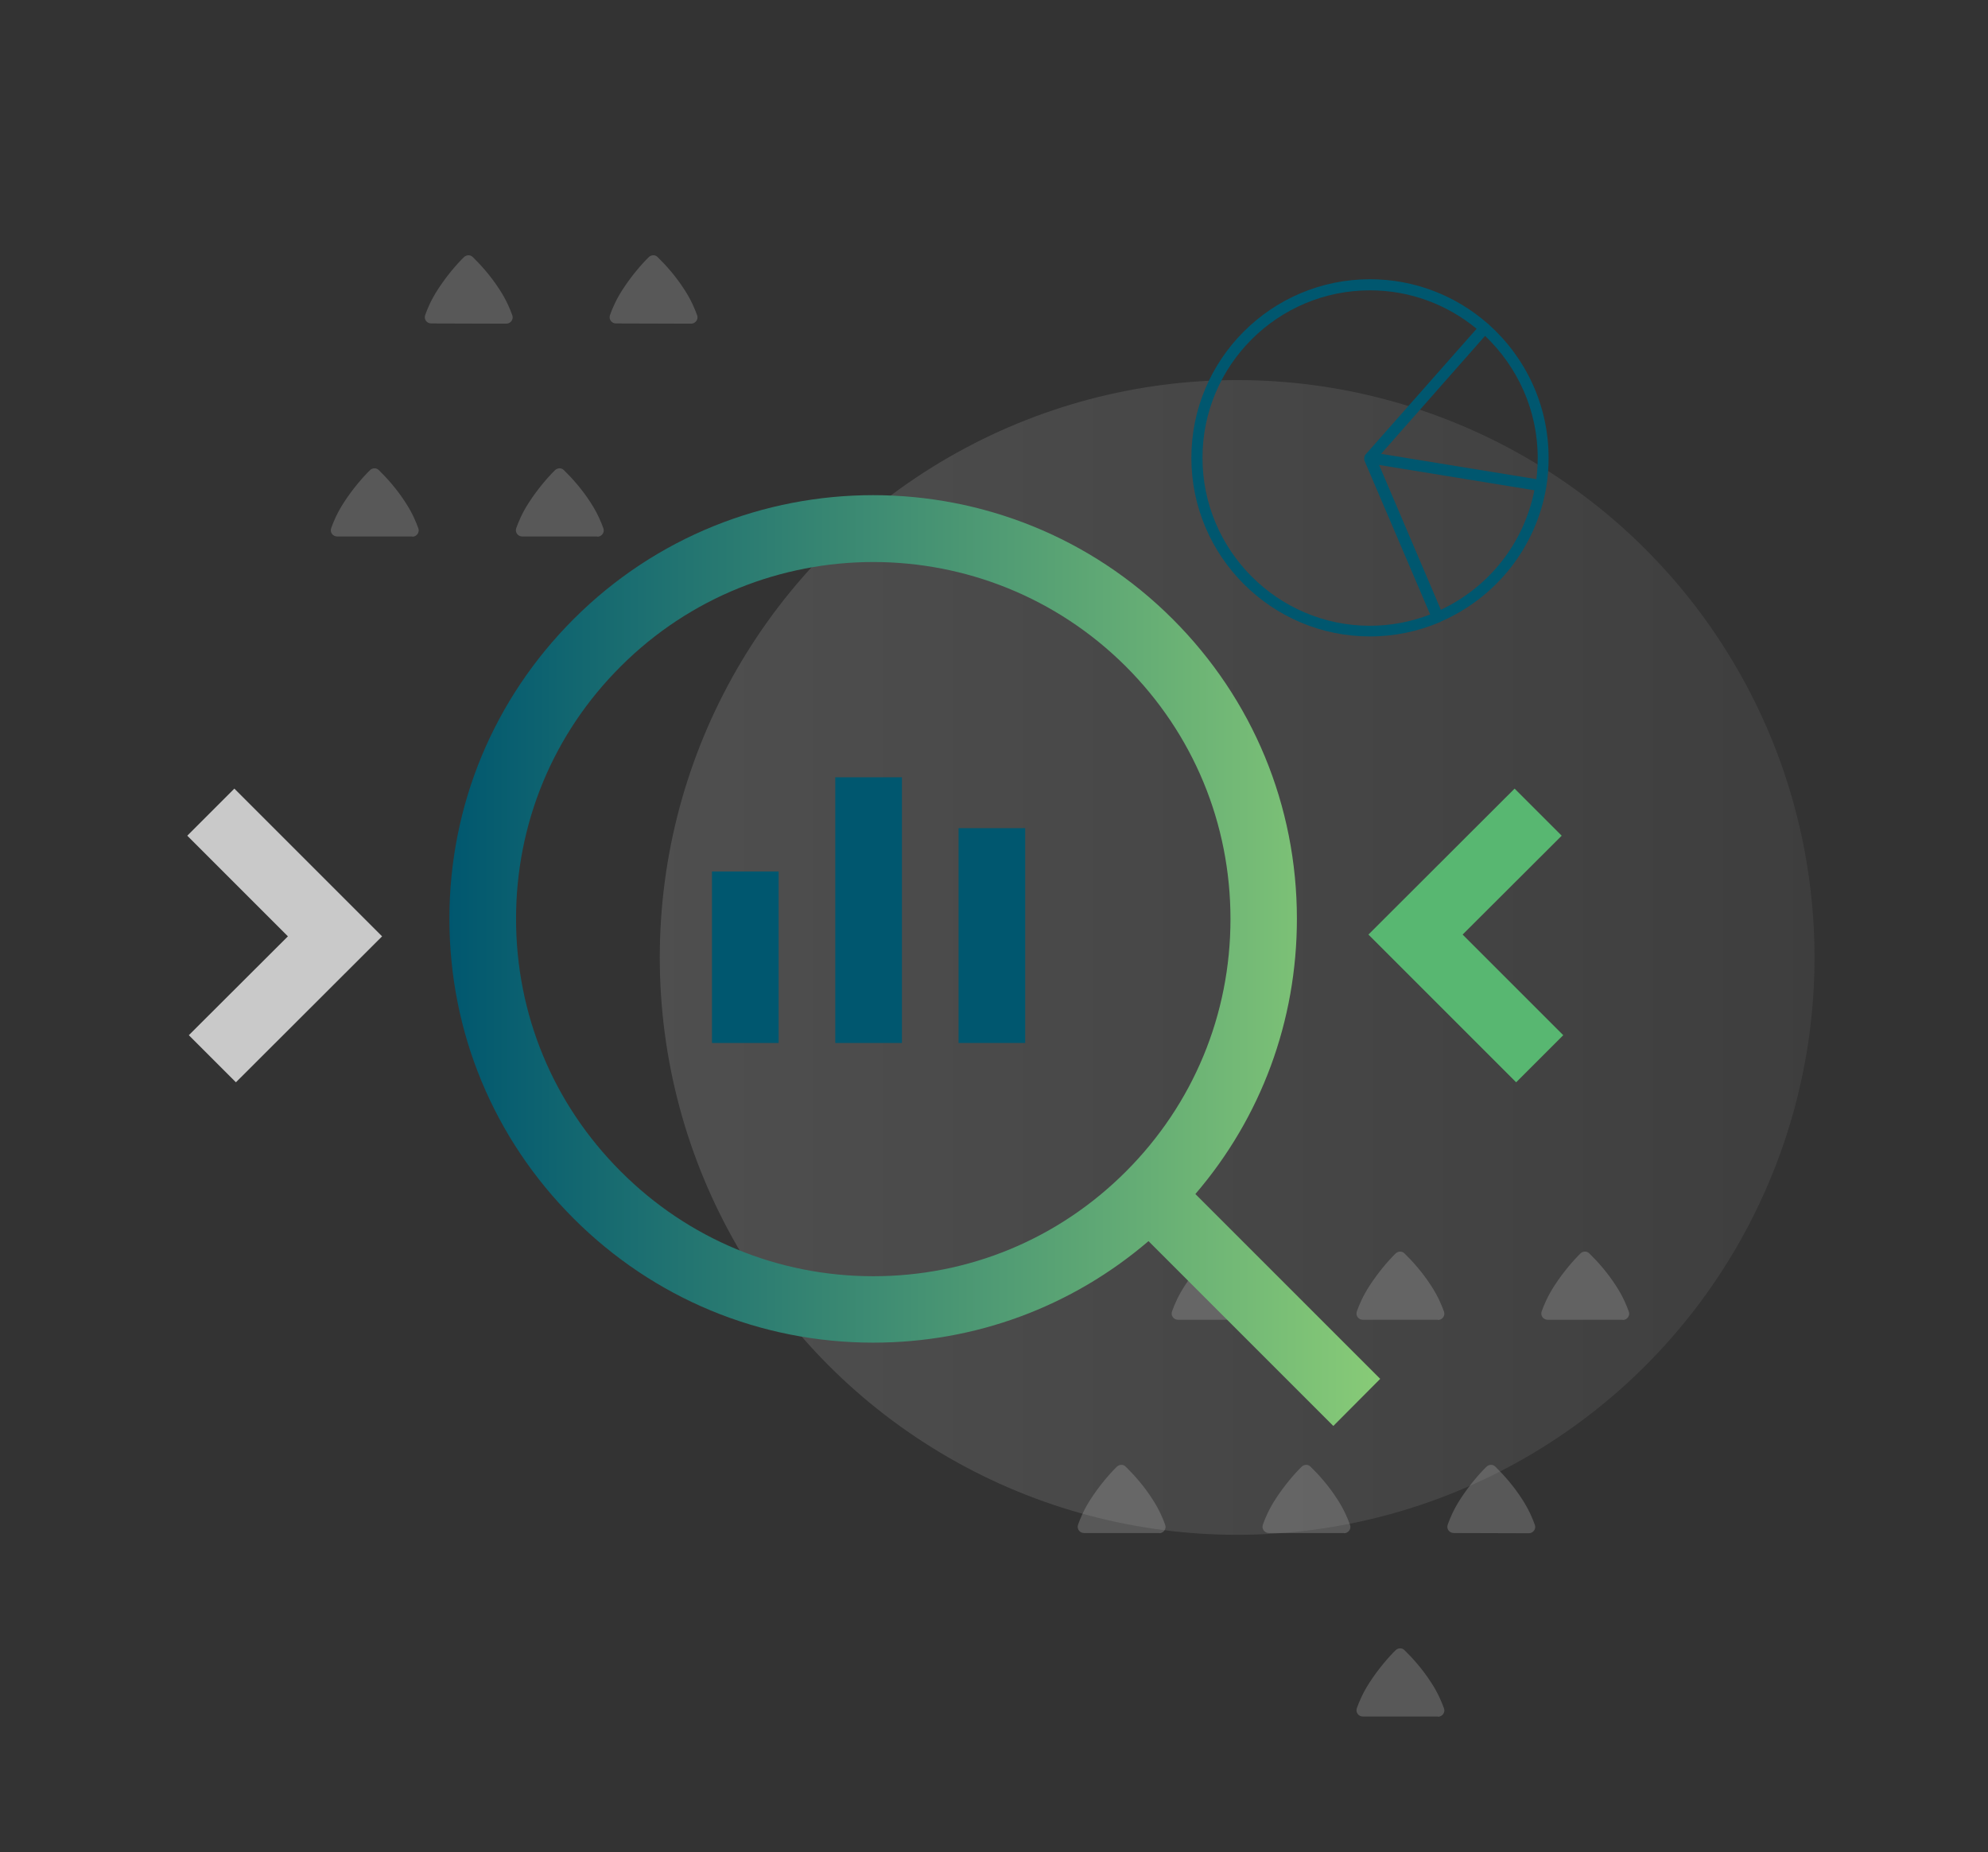 <?xml version="1.0" encoding="utf-8"?>
<!-- Generator: Adobe Illustrator 25.2.0, SVG Export Plug-In . SVG Version: 6.00 Build 0)  -->
<svg version="1.1" id="Layer_1" xmlns="http://www.w3.org/2000/svg" xmlns:xlink="http://www.w3.org/1999/xlink" x="0px" y="0px"
	 viewBox="0 0 894.9 833.8" style="enable-background:new 0 0 894.9 833.8;" xml:space="preserve">
<rect x="0" y="0" width="894.9" height="833.8" fill="#333333" stroke="none"/>
<style type="text/css">
	.st0{opacity:0.15;fill:url(#SVGID_1_);}
	.st1{opacity:0.3;}
	.st2{fill:#B0B0B0;}
	.st3{fill:none;stroke:#00576F;stroke-width:30;stroke-miterlimit:10;}
	.st4{fill:#00576F;}
	.st5{fill:none;stroke:#58B771;stroke-width:30;stroke-miterlimit:10;}
	.st6{fill:#A6DA78;}
	.st7{fill:url(#SVGID_2_);}
	.st8{fill:#FFFFFF;}
	.st9{fill:none;stroke:#A6DA78;stroke-width:5;stroke-miterlimit:10;}
	.st10{fill:none;stroke:#00576F;stroke-width:5;stroke-miterlimit:10;}
	.st11{opacity:0.15;}
	.st12{fill:url(#SVGID_3_);}
	.st13{fill:url(#SVGID_4_);}
	.st14{fill:url(#SVGID_5_);}
	.st15{fill:url(#SVGID_6_);}
	.st16{fill:url(#SVGID_7_);}
	.st17{fill:url(#SVGID_8_);}
	.st18{fill:url(#SVGID_9_);}
	.st19{fill:url(#SVGID_10_);}
	.st20{fill:url(#SVGID_11_);}
	.st21{fill:url(#SVGID_12_);}
	.st22{fill:url(#SVGID_13_);}
	.st23{fill:url(#SVGID_14_);}
	.st24{fill:url(#SVGID_15_);}
	.st25{fill:url(#SVGID_16_);}
	.st26{fill:url(#SVGID_17_);}
	.st27{fill:url(#SVGID_18_);}
	.st28{fill:url(#SVGID_19_);}
	.st29{fill:url(#SVGID_20_);}
	.st30{fill:url(#SVGID_21_);}
	.st31{fill:url(#SVGID_22_);}
	.st32{fill:url(#SVGID_23_);}
	.st33{fill:url(#SVGID_24_);}
	.st34{fill:url(#SVGID_25_);}
	.st35{fill:url(#SVGID_26_);}
	.st36{opacity:0.15;fill:url(#SVGID_27_);}
	.st37{opacity:0.15;fill:url(#SVGID_28_);}
	.st38{opacity:0.15;fill:url(#SVGID_29_);}
	.st39{opacity:0.15;fill:url(#SVGID_30_);}
	.st40{opacity:0.15;fill:url(#SVGID_31_);}
	.st41{opacity:0.15;fill:url(#SVGID_32_);}
	.st42{opacity:0.15;fill:url(#SVGID_33_);}
	.st43{opacity:0.15;fill:url(#SVGID_34_);}
	.st44{opacity:0.15;fill:url(#SVGID_35_);}
	.st45{opacity:0.15;fill:url(#SVGID_36_);}
	.st46{fill:url(#SVGID_37_);}
	.st47{fill:none;stroke:#E3E3E3;stroke-width:5;stroke-miterlimit:10;}
	.st48{opacity:0.15;fill:url(#SVGID_38_);}
	.st49{opacity:0.15;fill:url(#SVGID_39_);}
	.st50{opacity:0.15;fill:url(#SVGID_40_);}
	.st51{opacity:0.15;fill:url(#SVGID_41_);}
	.st52{opacity:0.15;fill:url(#SVGID_42_);}
	.st53{opacity:0.15;fill:url(#SVGID_43_);}
	.st54{opacity:0.15;fill:url(#SVGID_44_);}
	.st55{opacity:0.15;fill:url(#SVGID_45_);}
	.st56{opacity:0.15;fill:url(#SVGID_46_);}
	.st57{opacity:0.15;fill:url(#SVGID_47_);}
	.st58{opacity:0.15;fill:url(#SVGID_48_);}
	.st59{opacity:0.15;fill:url(#SVGID_49_);}
	.st60{opacity:0.15;fill:url(#SVGID_50_);}
	.st61{opacity:0.15;fill:url(#SVGID_51_);}
	.st62{opacity:0.15;fill:url(#SVGID_52_);}
	.st63{opacity:0.15;fill:url(#SVGID_53_);}
	.st64{opacity:0.15;fill:url(#SVGID_54_);}
	.st65{opacity:0.15;fill:url(#SVGID_55_);}
	.st66{fill:none;stroke:#C9C9C9;stroke-width:5;stroke-miterlimit:10;}
	.st67{fill:url(#SVGID_56_);}
	.st68{fill:url(#SVGID_57_);}
	.st69{fill:url(#SVGID_58_);}
	.st70{fill:#C9C9C9;}
	.st71{fill:#58B771;}
	.st72{opacity:0.1;fill:url(#SVGID_59_);}
	.st73{fill:url(#SVGID_60_);}
	.st74{fill:#E3E3E3;}
	.st75{opacity:0.25;}
	.st76{opacity:0.1;fill:url(#SVGID_61_);}
	.st77{fill:none;stroke:url(#SVGID_62_);stroke-width:30;stroke-miterlimit:10;}
	.st78{fill:none;stroke:url(#SVGID_63_);stroke-width:30;stroke-miterlimit:10;}
	.st79{fill:none;stroke:url(#SVGID_64_);stroke-width:30;stroke-miterlimit:10;}
	.st80{opacity:0.15;fill:url(#SVGID_65_);}
	.st81{fill:url(#SVGID_66_);}
	.st82{fill:none;stroke:#C9C9C9;stroke-width:5;stroke-linecap:round;stroke-linejoin:round;stroke-miterlimit:10;}
	.st83{fill:none;stroke:#C9C9C9;stroke-width:5;stroke-linecap:round;stroke-miterlimit:10;}
</style>
<linearGradient id="SVGID_1_" gradientUnits="userSpaceOnUse" x1="367.354" y1="431.046" x2="887.1" y2="431.046" gradientTransform="matrix(-1 0 0 -1 1184.164 862.093)">
	<stop  offset="0" style="stop-color:#808080"/>
	<stop  offset="1" style="stop-color:#EEEEEE"/>
</linearGradient>
<circle class="st0" cx="556.9" cy="431" r="259.9"/>
<g class="st1">
	<path class="st2" d="M730.5,594.2c2,0,3.4-2,2.7-3.8c-1-2.8-2.7-6.9-5.7-11.5c-3.9-6.1-8.5-11.2-12.1-14.7c-1.1-1.1-2.8-1-3.9,0
		c-3.3,3.2-8,8.7-11.8,14.6c-3,4.6-4.7,8.7-5.7,11.5c-0.7,1.9,0.7,3.8,2.7,3.8H730.5z"/>
	<path class="st2" d="M647.3,594.2c2,0,3.4-2,2.7-3.8c-1-2.8-2.7-6.9-5.7-11.5c-3.9-6.1-8.5-11.2-12.1-14.7c-1.1-1.1-2.8-1-3.9,0
		c-3.3,3.2-8,8.7-11.8,14.6c-3,4.6-4.7,8.7-5.7,11.5c-0.7,1.9,0.7,3.8,2.7,3.8H647.3z"/>
	<path class="st2" d="M564.1,594.2c2,0,3.4-2,2.7-3.8c-1-2.8-2.7-6.9-5.7-11.5c-3.9-6.1-8.5-11.2-12.1-14.7c-1.1-1.1-2.8-1-3.9,0
		c-3.3,3.2-8,8.7-11.8,14.6c-3,4.6-4.7,8.7-5.7,11.5c-0.7,1.9,0.7,3.8,2.7,3.8H564.1z"/>
	<path class="st2" d="M688.2,690.2c2,0,3.4-2,2.7-3.8c-1-2.8-2.7-6.9-5.7-11.5c-3.9-6.1-8.5-11.2-12.1-14.7c-1.1-1.1-2.8-1-3.9,0
		c-3.3,3.2-8,8.7-11.8,14.6c-3,4.6-4.7,8.7-5.7,11.5c-0.7,1.9,0.7,3.8,2.7,3.8L688.2,690.2z"/>
	<path class="st2" d="M605,690.2c2,0,3.4-2,2.7-3.8c-1-2.8-2.7-6.9-5.7-11.5c-3.9-6.1-8.5-11.2-12.1-14.7c-1.1-1.1-2.8-1-3.9,0
		c-3.3,3.2-8,8.7-11.8,14.6c-3,4.6-4.7,8.7-5.7,11.5c-0.7,1.9,0.7,3.8,2.7,3.8H605z"/>
	<path class="st2" d="M521.8,690.2c2,0,3.4-2,2.7-3.8c-1-2.8-2.7-6.9-5.7-11.5c-3.9-6.1-8.5-11.2-12.1-14.7c-1.1-1.1-2.8-1-3.9,0
		c-3.3,3.2-8,8.7-11.8,14.6c-3,4.6-4.7,8.7-5.7,11.5c-0.7,1.9,0.7,3.8,2.7,3.8H521.8z"/>
	<path class="st2" d="M647.3,772.8c2,0,3.4-2,2.7-3.8c-1-2.8-2.7-6.9-5.7-11.5c-3.9-6.1-8.5-11.2-12.1-14.7c-1.1-1.1-2.8-1-3.9,0
		c-3.3,3.2-8,8.7-11.8,14.6c-3,4.6-4.7,8.7-5.7,11.5c-0.7,1.9,0.7,3.8,2.7,3.8H647.3z"/>
</g>
<polygon class="st70" points="106.2,487.2 85,466 129.6,421.5 84.3,376.2 105.5,355 172,421.5 "/>
<polygon class="st71" points="682.5,487.2 616,420.7 681.8,355 703,376.2 658.4,420.7 703.7,466 "/>
<rect x="320.5" y="392.3" class="st4" width="30" height="77.2"/>
<rect x="376" y="349.9" class="st4" width="30" height="119.6"/>
<rect x="431.5" y="372.8" class="st4" width="30" height="96.7"/>
<path class="st4" d="M696.1,218.9c0.7-4.2,1-8.4,1-12.8c0-23.8-10.4-45.2-26.9-60c-0.1-0.1-0.2-0.2-0.3-0.3
	c-0.1-0.1-0.3-0.2-0.4-0.3c-14.1-12.3-32.6-19.8-52.8-19.8c-44.4,0-80.4,36.1-80.4,80.4s36.1,80.4,80.4,80.4
	c11.1,0,21.7-2.3,31.4-6.4c0.1,0,0.1,0,0.2-0.1c0.1,0,0.2-0.1,0.3-0.2c24.7-10.7,43-33.4,47.5-60.8c0-0.1,0-0.1,0-0.1
	C696.1,219,696.1,219,696.1,218.9z M692.2,206.1c0,3.3-0.2,6.5-0.6,9.6l-69.9-11.4l46.8-53.1C683,165,692.2,184.5,692.2,206.1z
	 M541.3,206.1c0-41.6,33.8-75.4,75.4-75.4c18.2,0,34.9,6.5,48,17.3l-49.9,56.5c0,0,0,0-0.1,0.1c0,0,0,0,0,0c0,0,0,0.1-0.1,0.1
	c-0.1,0.1-0.2,0.3-0.2,0.4c0,0.1,0,0.1-0.1,0.2c-0.1,0.4-0.2,0.8-0.2,1.2c0,0.1,0,0.1,0,0.2c0,0.2,0.1,0.3,0.1,0.5c0,0,0,0.1,0,0.1
	l29.6,69.3c-8.5,3.3-17.7,5.1-27.3,5.1C575.1,281.6,541.3,247.7,541.3,206.1z M648.6,274.5l-27.8-65.2l69.9,11.4
	C686,244.6,670.1,264.4,648.6,274.5z"/>
<g class="st1">
	<path class="st2" d="M311.1,145.7c2,0,3.4-2,2.7-3.8c-1-2.8-2.7-6.9-5.7-11.5c-3.9-6.1-8.5-11.2-12.1-14.7c-1.1-1.1-2.8-1-3.9,0
		c-3.3,3.2-8,8.7-11.8,14.6c-3,4.6-4.7,8.7-5.7,11.5c-0.7,1.9,0.7,3.8,2.7,3.8L311.1,145.7z"/>
	<path class="st2" d="M227.9,145.7c2,0,3.4-2,2.7-3.8c-1-2.8-2.7-6.9-5.7-11.5c-3.9-6.1-8.5-11.2-12.1-14.7c-1.1-1.1-2.8-1-3.9,0
		c-3.3,3.2-8,8.7-11.8,14.6c-3,4.6-4.7,8.7-5.7,11.5c-0.7,1.9,0.7,3.8,2.7,3.8L227.9,145.7z"/>
	<path class="st2" d="M268.9,241.6c2,0,3.4-2,2.7-3.8c-1-2.8-2.7-6.9-5.7-11.5c-3.9-6.1-8.5-11.2-12.1-14.7c-1.1-1.1-2.8-1-3.9,0
		c-3.3,3.2-8,8.7-11.8,14.6c-3,4.6-4.7,8.7-5.7,11.5c-0.7,1.9,0.7,3.8,2.7,3.8H268.9z"/>
	<path class="st2" d="M185.6,241.6c2,0,3.4-2,2.7-3.8c-1-2.8-2.7-6.9-5.7-11.5c-3.9-6.1-8.5-11.2-12.1-14.7c-1.1-1.1-2.8-1-3.9,0
		c-3.3,3.2-8,8.7-11.8,14.6c-3,4.6-4.7,8.7-5.7,11.5c-0.7,1.9,0.7,3.8,2.7,3.8H185.6z"/>
</g>
<linearGradient id="SVGID_2_" gradientUnits="userSpaceOnUse" x1="202.276" y1="432.441" x2="621.258" y2="432.441">
	<stop  offset="0" style="stop-color:#00576F"/>
	<stop  offset="1" style="stop-color:#88CB77"/>
</linearGradient>
<path class="st7" d="M621.3,620.7l-83.2-83.2c29.6-34.5,45.7-77.9,45.7-123.9c0-50.9-19.8-98.8-55.9-134.9
	c-74.4-74.4-195.4-74.4-269.7,0c-36,36-55.9,83.9-55.9,134.9c0,50.9,19.8,98.8,55.9,134.9c36,36,83.9,55.9,134.9,55.9
	c45.9,0,89.3-16.1,123.9-45.7l83.2,83.2L621.3,620.7z M279.4,527.3c-30.4-30.4-47.1-70.7-47.1-113.7S249,330.3,279.4,300
	c31.3-31.3,72.5-47,113.7-47s82.3,15.7,113.7,47c30.4,30.4,47.1,70.7,47.1,113.7s-16.7,83.3-47.1,113.7
	c-30.4,30.4-70.7,47.1-113.7,47.1S309.7,557.7,279.4,527.3z"/>
</svg>
